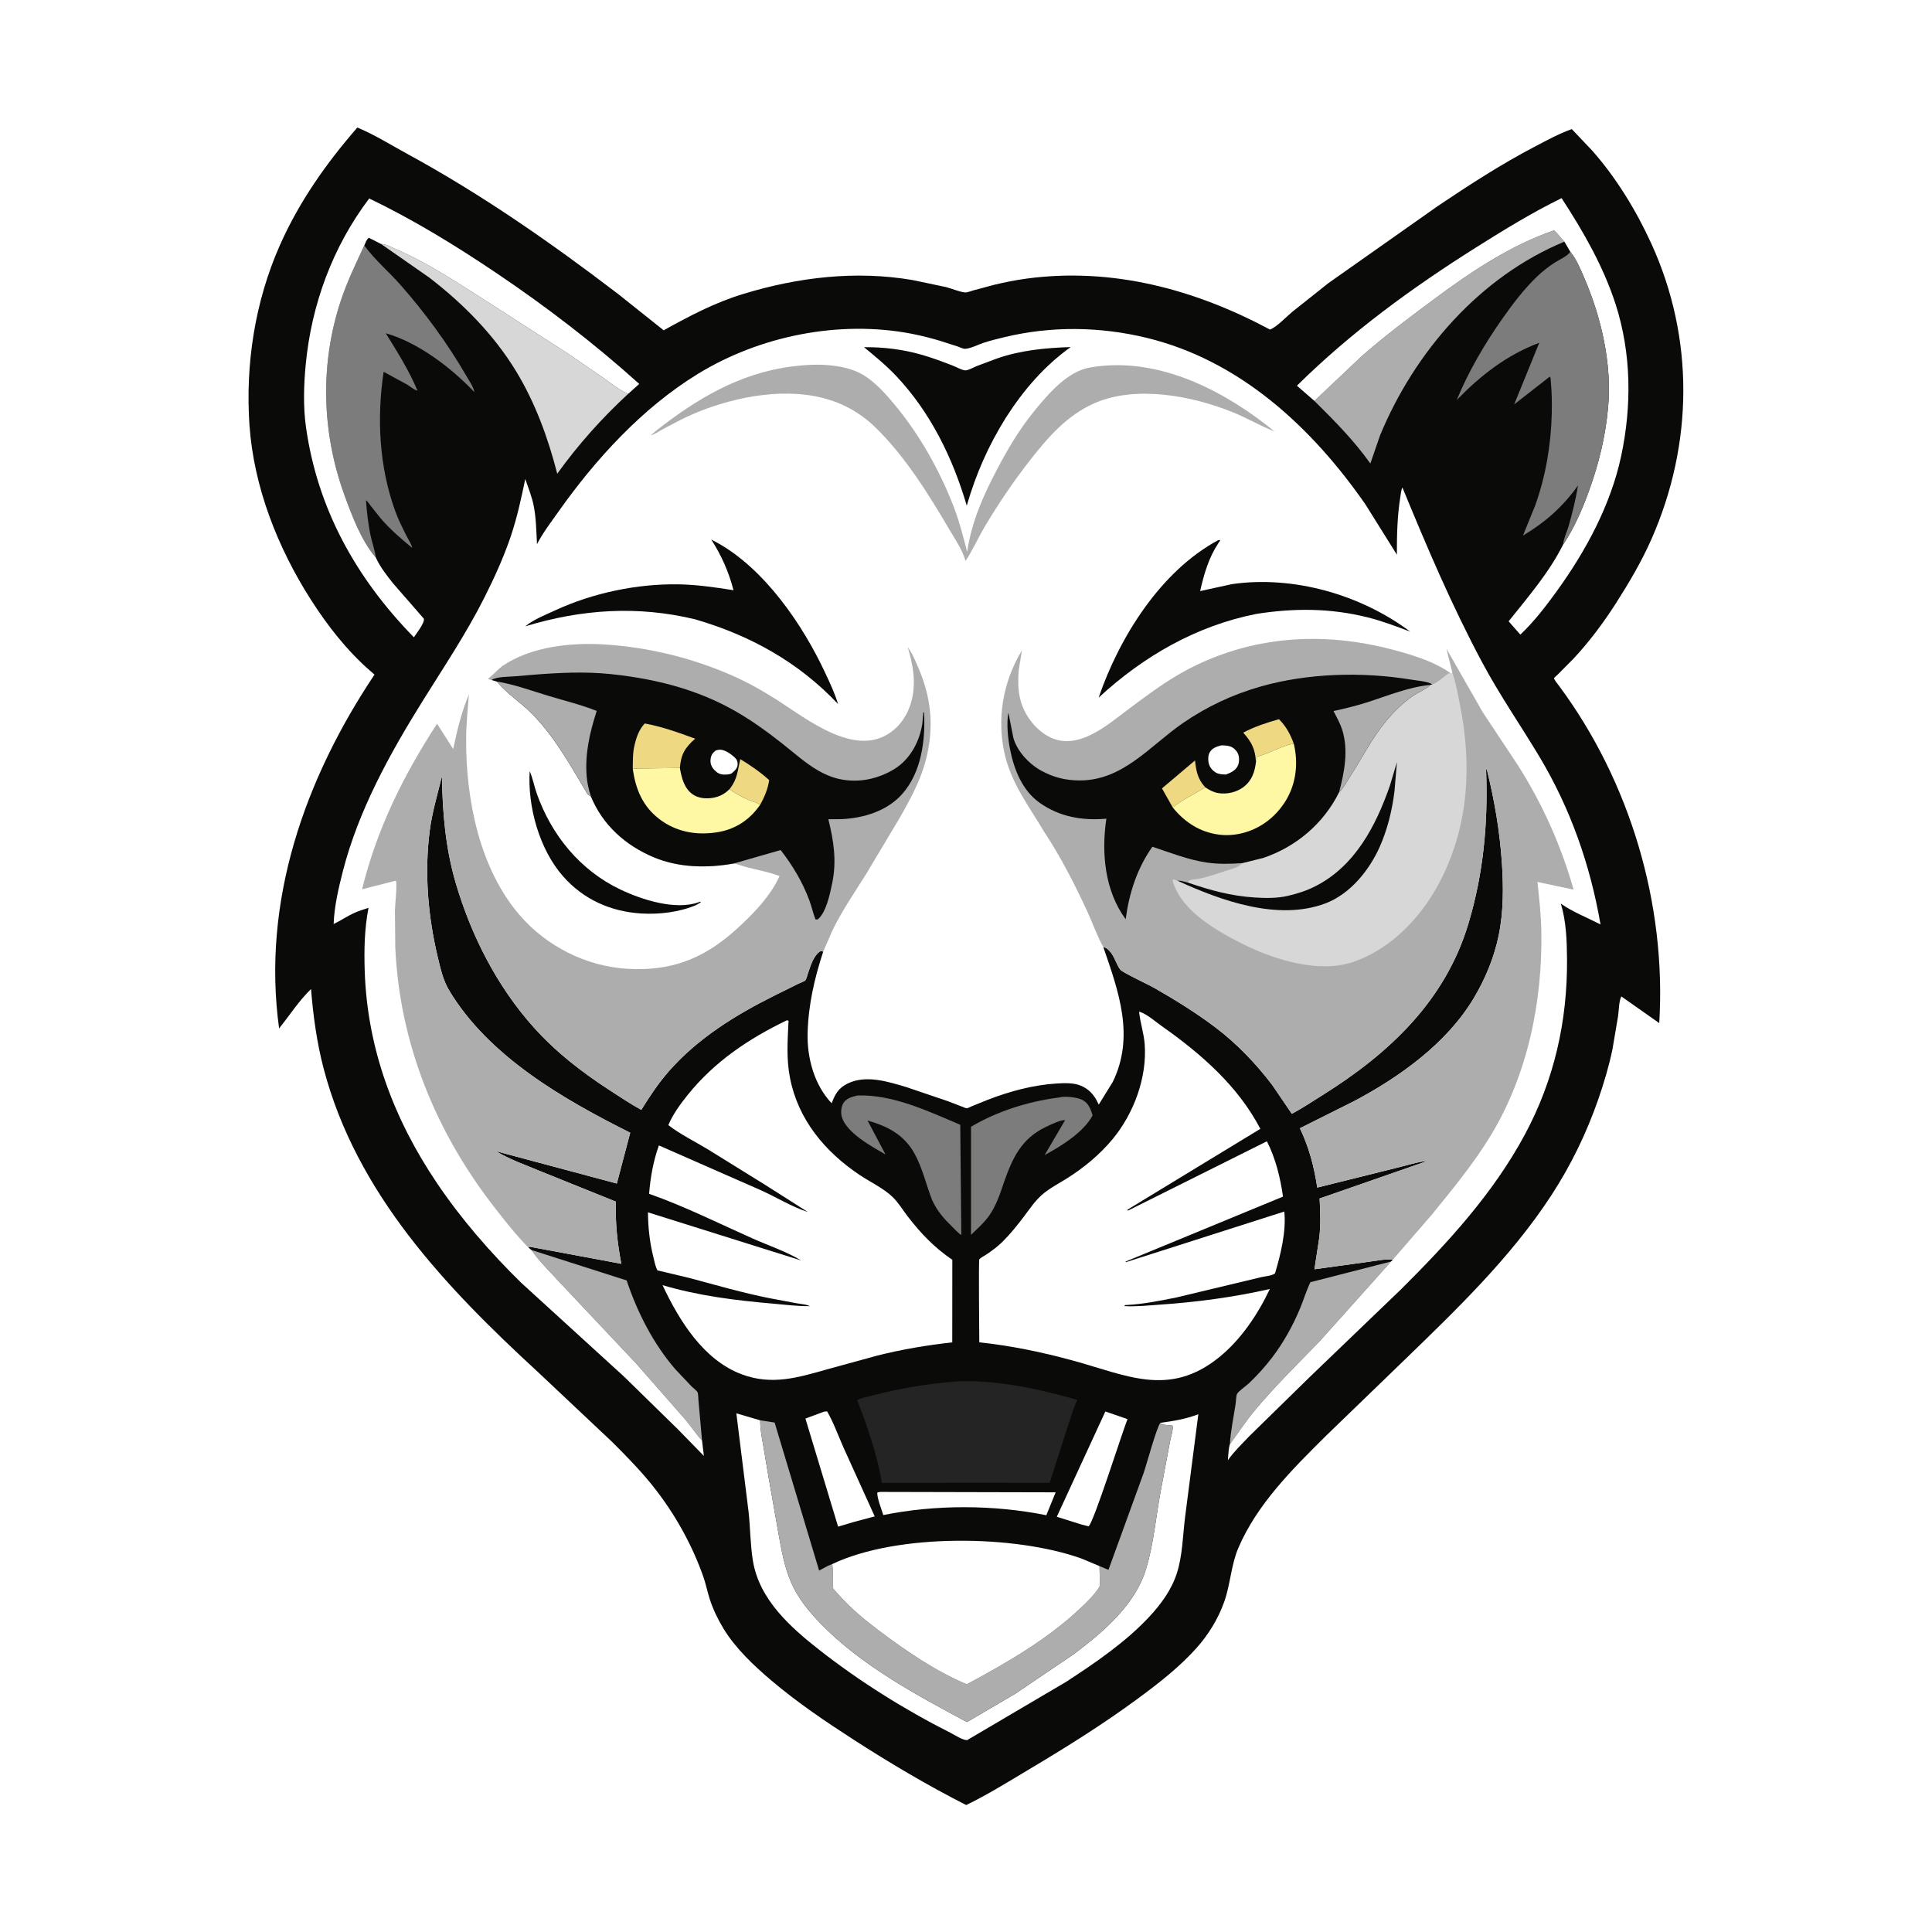 <svg version="1.1" xmlns="http://www.w3.org/2000/svg" style="display: block;" viewBox="0 0 2048 2048" width="1024" height="1024">
<path transform="translate(0,0)" fill="rgb(255,255,255)" d="M -0 -0 L 2048 0 L 2048 2048 L -0 2048 L -0 -0 z"/>
<path transform="translate(0,0)" fill="rgb(10,10,9)" d="M 378.801 135.193 C 396.889 142.65 414.375 153.691 431.586 163.048 C 510.141 205.757 584.475 257.567 655.447 311.812 L 703.509 350.125 C 731.303 334.776 757.497 320.834 788.185 311.5 C 846.347 293.81 907.398 286.555 967.688 296.928 L 1002.83 304.321 C 1008.77 305.856 1017.36 309.579 1023.22 309.987 C 1025.31 310.132 1029.81 308.383 1031.92 307.791 L 1053.99 301.876 C 1065.27 299.173 1076.73 296.868 1088.23 295.324 C 1179.03 283.132 1266.52 306.639 1346.31 349.403 C 1354.04 346.088 1363.38 335.92 1370.12 330.346 L 1408.36 299.978 L 1524.24 218.34 C 1557.96 195.694 1591.5 173.942 1627.54 155.112 C 1640.05 148.581 1652.85 141.555 1666.17 136.853 L 1687.66 159.484 C 1713.1 188.222 1734.35 222.985 1750.3 257.833 C 1796.32 358.382 1795.06 470.636 1750.64 571.459 C 1740.21 595.152 1726.76 617.901 1712.83 639.695 C 1699.88 659.964 1684.45 680.597 1667.98 698.197 L 1651.4 714.92 C 1650.77 715.548 1647.62 718.177 1647.39 718.894 C 1647.01 720.097 1651.86 725.955 1652.63 726.988 C 1727.9 828.424 1766.61 958.577 1758.87 1084.55 L 1718.66 1056.23 C 1716.06 1061.46 1716.09 1071 1715.26 1076.95 L 1709.26 1112.42 C 1705.54 1130.25 1700.31 1147.83 1694.35 1165.02 C 1681.89 1200.91 1665.54 1234.68 1644.85 1266.52 C 1601.44 1333.33 1542.7 1389.4 1485.8 1444.5 L 1405.67 1521.95 C 1370.31 1557.02 1332.71 1594.24 1312.78 1640.69 C 1304.96 1658.92 1304.41 1678.83 1297.89 1697.5 C 1291.5 1715.83 1280.85 1733.1 1267.87 1747.5 C 1249.6 1767.77 1227.53 1784.89 1205.6 1801.01 C 1169.03 1827.91 1130.28 1852.12 1091.3 1875.34 C 1069.39 1888.39 1047.16 1902.32 1024.21 1913.43 C 983.616 1892.8 943.568 1869.09 905.309 1844.41 C 874.956 1824.83 845.013 1804.61 817.444 1781.2 C 798.722 1765.31 779.552 1747.22 766.758 1726.1 C 760.854 1716.35 755.81 1705.82 752.315 1694.96 C 749.766 1687.04 748.2 1678.81 745.419 1670.96 C 733.759 1638.07 716.481 1606.78 695.162 1579.2 C 681.014 1560.89 665.297 1544.86 648.943 1528.55 L 570.063 1454.26 C 472.214 1364.23 377.84 1265.1 343.084 1132.75 C 335.801 1105.02 332.026 1076.95 329.705 1048.43 C 317.027 1060.69 306.886 1076.39 295.864 1090.2 C 277.325 955.606 322.952 825.837 397.011 715.089 L 392.58 711.289 C 367.635 689.55 347.01 663.072 329.279 635.278 C 294.292 580.436 268.994 516.149 264.462 450.767 C 259.978 386.076 270.292 319.522 296.645 260.036 C 317.136 213.78 345.75 173.178 378.801 135.193 z"/>
<path transform="translate(0,0)" fill="rgb(255,255,255)" d="M 933.031 1581.5 L 1119.03 1581.93 L 1109.16 1606.21 C 1053.64 1594.99 991.81 1594.8 936.328 1606.02 C 934.525 1599.99 929.541 1587.93 929.998 1582.07 L 933.031 1581.5 z"/>
<path transform="translate(0,0)" fill="rgb(255,255,255)" d="M 1171.73 1496.23 L 1195.19 1504.32 C 1189.35 1519.06 1159.53 1613.43 1154 1617.97 L 1146.46 1616.08 L 1120.25 1607.83 L 1171.73 1496.23 z"/>
<path transform="translate(0,0)" fill="rgb(255,255,255)" d="M 873.286 1496.5 C 874.525 1496.16 875.526 1496.17 876.803 1496.15 C 883.529 1507.79 888.359 1521.36 893.813 1533.7 L 927.243 1607.45 L 904.372 1613.55 L 888.419 1618.3 L 853.778 1503.73 L 873.286 1496.5 z"/>
<path transform="translate(0,0)" fill="rgb(174,173,173)" d="M 1303.71 1530.99 C 1304.59 1516.89 1307.61 1502.3 1309.8 1488.33 C 1310.18 1485.9 1310.31 1479.52 1311.3 1477.67 C 1312.97 1474.55 1320.99 1469.14 1324.09 1466.18 C 1332.98 1457.69 1341.13 1448.68 1348.59 1438.9 C 1360.64 1423.1 1370.84 1404.66 1378.38 1386.32 C 1382.06 1377.36 1384.86 1367.89 1389.09 1359.19 L 1474.57 1337.25 L 1399.4 1421.29 C 1376 1445.53 1351.25 1469.65 1329.76 1495.58 C 1320.37 1506.91 1312.38 1519.15 1303.71 1530.99 z"/>
<path transform="translate(0,0)" fill="rgb(124,124,124)" d="M 1122.6 1163.38 C 1128.69 1161.69 1141.49 1163.05 1147.06 1165.8 C 1153.81 1169.13 1156.11 1175.61 1158.22 1182.29 C 1148.97 1200.12 1124.5 1215.17 1107.36 1224.43 L 1129.07 1187.38 C 1124.4 1186.96 1113.45 1192.31 1108.82 1194.51 C 1082.59 1206.97 1073.22 1227.63 1064.08 1253.72 C 1060.16 1265.48 1055.98 1278 1048.82 1288.25 C 1043.41 1295.99 1036.08 1302.47 1029.31 1308.99 L 1029.31 1194.42 C 1057.58 1177.67 1090.15 1167.6 1122.6 1163.38 z"/>
<path transform="translate(0,0)" fill="rgb(124,124,124)" d="M 908.751 1161.28 C 946.104 1159.84 984.149 1178.03 1017.9 1192.3 L 1019.03 1309.17 C 1015.66 1307.18 1012.55 1303.47 1009.72 1300.73 C 1000.54 1291.82 993.958 1284.39 988.358 1272.76 C 981.743 1256.25 978.033 1238.31 969.353 1222.71 C 958.234 1202.73 940.874 1193.87 919.613 1187.77 L 938.675 1223.75 C 924.379 1215.58 897.86 1201.25 892.507 1184.44 C 891.081 1179.97 891.527 1173.48 893.969 1169.41 C 897.146 1164.11 903.193 1162.68 908.751 1161.28 z"/>
<path transform="translate(0,0)" fill="rgb(174,173,173)" d="M 563.331 1325.05 L 664.28 1357.32 C 675.589 1391.18 692.63 1424.66 716.128 1451.74 L 733.215 1469.79 C 734.825 1471.38 738.294 1473.92 739.407 1475.76 C 740.228 1477.11 740.223 1483.11 740.421 1484.92 L 744.183 1526.95 C 737.832 1520.31 732.869 1512.31 726.922 1505.29 L 674.381 1445.42 L 592.523 1358.52 C 582.727 1347.7 571.573 1337.08 563.331 1325.05 z"/>
<path transform="translate(0,0)" fill="rgb(216,215,215)" d="M 403.934 258.61 C 410.094 258.827 414.841 262.015 420.36 264.402 C 454.237 279.058 483.456 298.93 514.512 318.473 L 602.481 375.106 L 638.563 399.863 C 647.317 405.996 656.013 413.295 665.886 417.494 C 638.022 443.172 612.852 471.367 590.702 502.152 C 580.982 464.284 567.456 427.081 547.095 393.566 C 523.502 354.734 491.007 321.91 455.169 294.339 L 403.934 258.61 z"/>
<path transform="translate(0,0)" fill="rgb(174,173,173)" d="M 1393.33 424.993 L 1443.35 377.653 C 1467.81 356.207 1493.45 336.988 1519.53 317.599 C 1558.92 288.317 1600.67 260.264 1647.46 244.129 C 1651.35 247.767 1654.1 251.7 1657.67 255.505 L 1658.33 256.165 C 1568.68 293.231 1499.45 373.01 1462.9 461.577 L 1452.64 491.35 C 1435.1 466.732 1414.69 446.161 1393.33 424.993 z"/>
<path transform="translate(0,0)" fill="rgb(255,255,255)" d="M 1393.33 424.993 L 1374.79 408.868 C 1432.26 352.06 1496.98 304.893 1565.25 261.94 C 1594.86 243.304 1623.87 225.507 1655.34 210.03 C 1678.24 245.111 1699.75 282.572 1712.63 322.579 C 1729.38 374.59 1729.83 430.478 1718.48 483.547 C 1707.44 535.208 1681.04 584.088 1650.27 626.641 C 1638.59 642.804 1626.13 659.001 1611.62 672.732 L 1599.22 658.6 C 1619.78 632.81 1641.9 607.312 1656.75 577.645 C 1668.57 559.96 1676.93 540.747 1684.19 520.849 C 1694.77 491.842 1701.88 462.689 1704.64 431.901 C 1708.77 385.793 1697.64 337.18 1679.54 295 C 1675.55 285.689 1671.12 274.814 1664.63 266.974 L 1658.33 256.165 L 1657.67 255.505 C 1654.1 251.7 1651.35 247.767 1647.46 244.129 C 1600.67 260.264 1558.92 288.317 1519.53 317.599 C 1493.45 336.988 1467.81 356.207 1443.35 377.653 L 1393.33 424.993 z"/>
<path transform="translate(0,0)" fill="rgb(124,124,124)" d="M 386.164 260.188 L 386.639 260.848 C 397.51 275.595 412.45 288.27 424.611 302.093 C 450.674 331.714 474.011 363.51 493.858 397.622 C 496.552 402.252 502.148 410.349 502.823 415.641 C 478.412 389.863 443.253 363.012 408.93 353.271 C 421.281 373.258 433.399 392.269 442.525 414.04 C 440.135 414.031 434.011 409.145 431.736 407.756 L 406.67 394.113 C 399.323 443.159 401.882 494.484 418.833 541.46 C 422.068 550.425 426.407 559.072 430.664 567.591 C 432.673 571.612 436.06 576.519 437.034 580.855 C 425.208 571.171 413.584 561.173 403.597 549.544 L 392.832 536.02 C 391.385 534.146 389.935 531.55 387.916 530.306 C 388.908 543.241 390.266 555.907 393.045 568.609 C 394.66 575.994 397.532 583.564 398.411 591.026 C 382.994 573.302 373.051 546.546 365.11 524.738 C 341.004 458.537 339.037 385.81 361.281 318.793 C 368.04 298.43 377.155 279.57 386.164 260.188 z"/>
<path transform="translate(0,0)" fill="rgb(124,124,124)" d="M 1664.63 266.974 C 1671.12 274.814 1675.55 285.689 1679.54 295 C 1697.64 337.18 1708.77 385.793 1704.64 431.901 C 1701.88 462.689 1694.77 491.842 1684.19 520.849 C 1676.93 540.747 1668.57 559.96 1656.75 577.645 C 1657.6 570.553 1660.87 564.228 1662.86 557.419 C 1666.94 543.472 1670.35 528.941 1672.79 514.616 C 1656.51 537.318 1638.33 553.393 1614.41 567.753 L 1627.38 535.765 C 1638.43 505.095 1644.13 471.554 1644.91 439 C 1645.18 427.594 1645.06 416.282 1643.98 404.919 C 1643.82 403.192 1644.04 400.504 1642.83 399.232 L 1605.08 428.697 L 1631.71 363.311 C 1596.93 376.497 1570 397.592 1544.22 423.967 C 1556.76 393.614 1573.84 364.409 1592.72 337.601 C 1603.71 321.997 1615.66 306.197 1629.5 293.008 C 1635.23 287.549 1641.56 282.581 1648.21 278.291 C 1652.86 275.295 1660.15 272.126 1663.67 268.115 L 1664.63 266.974 z"/>
<path transform="translate(0,0)" fill="rgb(255,255,255)" d="M 398.411 591.026 C 402.935 601 409.863 609.855 416.67 618.367 L 449.345 655.903 C 450.212 660.431 441.359 671.615 438.72 675.559 C 377.69 613.08 336.448 539.553 324.286 452.297 C 321.334 431.115 322.021 408.073 324.036 386.832 C 330.097 322.951 352.555 261.69 391.38 210.373 C 438.716 233.175 482.986 260.321 526.508 289.652 C 579.365 325.272 630.245 364.315 677.623 406.973 L 665.886 417.494 C 656.013 413.295 647.317 405.996 638.563 399.863 L 602.481 375.106 L 514.512 318.473 C 483.456 298.93 454.237 279.058 420.36 264.402 C 414.841 262.015 410.094 258.827 403.934 258.61 L 391 252.069 C 388.541 253.698 387.43 257.484 386.164 260.188 C 377.155 279.57 368.04 298.43 361.281 318.793 C 339.037 385.81 341.004 458.537 365.11 524.738 C 373.051 546.546 382.994 573.302 398.411 591.026 z"/>
<path transform="translate(0,0)" fill="rgb(36,36,36)" d="M 1013.81 1464.42 C 1056.99 1462.45 1100.68 1472.23 1141.97 1483.9 C 1137.21 1494.49 1133.91 1505.84 1130.33 1516.87 L 1112.69 1571.84 L 1035.75 1571.77 L 934.803 1571.86 C 930.054 1542.65 919.317 1511.67 908.621 1484.1 C 913.804 1481.52 920.652 1480.42 926.281 1478.95 C 955.218 1471.36 983.999 1466.78 1013.81 1464.42 z"/>
<path transform="translate(0,0)" fill="rgb(255,255,255)" d="M 1230.12 1508.22 C 1243.91 1506.4 1257.25 1504.2 1270.28 1499.16 L 1256.08 1609.4 C 1253.82 1628.29 1253.43 1648.96 1247.72 1667.08 C 1242.1 1684.96 1230.99 1700.16 1218.35 1713.77 C 1193.37 1740.63 1160.66 1762.98 1129.95 1782.93 L 1025.16 1844.63 C 1019.87 1844.47 1012.43 1839.31 1007.47 1836.81 C 959.323 1812.53 911.632 1782.68 869.178 1749.49 C 837.849 1724.99 804.863 1695.65 798.111 1654.49 C 795.327 1637.51 795.397 1619.69 793.513 1602.52 L 780.557 1498.18 L 805.886 1505.62 C 805.763 1514.78 807.526 1523.14 809.059 1532.12 L 814.875 1566.73 L 825.421 1626.67 C 828.627 1644.09 831.522 1661.08 838.636 1677.41 C 845.92 1694.12 857.509 1708.33 870.134 1721.3 C 913.119 1765.45 971.18 1796.55 1025.05 1825.43 L 1076.34 1795.36 L 1138.16 1753.5 C 1169.01 1730.31 1202.92 1701.81 1214.71 1663.57 C 1223.06 1636.5 1225.24 1607.67 1230.5 1579.92 L 1240.23 1528.14 C 1241 1523.97 1243.99 1514.99 1242.88 1511.22 L 1231.53 1510.07 L 1230.12 1508.22 z"/>
<path transform="translate(0,0)" fill="rgb(174,173,173)" d="M 805.886 1505.62 L 821.124 1507.94 L 868.317 1664.89 C 872.796 1662.52 877.386 1659.66 882.171 1657.99 L 882.318 1658.88 C 883.204 1664.77 882.986 1670.82 883.029 1676.77 C 883.04 1678.27 882.623 1682.08 883.066 1683.34 C 883.654 1685.01 887.304 1688.52 888.555 1689.95 C 901.428 1704.6 916.312 1716.91 931.863 1728.61 C 960.182 1749.92 992.001 1771.78 1024.84 1785.44 C 1066.96 1762.81 1109.93 1738.13 1144.91 1705.13 C 1152.41 1698.05 1161.01 1689.95 1166.06 1680.93 L 1165.47 1660.1 L 1175 1664.11 L 1212.27 1561.56 C 1215.34 1552.72 1226.48 1511.54 1230.12 1508.22 L 1231.53 1510.07 L 1242.88 1511.22 C 1243.99 1514.99 1241 1523.97 1240.23 1528.14 L 1230.5 1579.92 C 1225.24 1607.67 1223.06 1636.5 1214.71 1663.57 C 1202.92 1701.81 1169.01 1730.31 1138.16 1753.5 L 1076.34 1795.36 L 1025.05 1825.43 C 971.18 1796.55 913.119 1765.45 870.134 1721.3 C 857.509 1708.33 845.92 1694.12 838.636 1677.41 C 831.522 1661.08 828.627 1644.09 825.421 1626.67 L 814.875 1566.73 L 809.059 1532.12 C 807.526 1523.14 805.763 1514.78 805.886 1505.62 z"/>
<path transform="translate(0,0)" fill="rgb(255,255,255)" d="M 882.171 1657.99 C 950.855 1625.28 1075.3 1626.78 1146.1 1652.01 L 1165.47 1660.1 L 1166.06 1680.93 C 1161.01 1689.95 1152.41 1698.05 1144.91 1705.13 C 1109.93 1738.13 1066.96 1762.81 1024.84 1785.44 C 992.001 1771.78 960.182 1749.92 931.863 1728.61 C 916.312 1716.91 901.428 1704.6 888.555 1689.95 C 887.304 1688.52 883.654 1685.01 883.066 1683.34 C 882.623 1682.08 883.04 1678.27 883.029 1676.77 C 882.986 1670.82 883.204 1664.77 882.318 1658.88 L 882.171 1657.99 z"/>
<path transform="translate(0,0)" fill="rgb(255,255,255)" d="M 834.242 1081.5 L 835.877 1082.05 C 834.942 1102.79 833.401 1121.86 837.407 1142.53 C 845.974 1186.74 874.33 1220.69 910.981 1245.33 C 922.215 1252.89 936.37 1259.46 946.116 1268.76 C 952.099 1274.48 957.029 1282.74 962.107 1289.31 C 976.209 1307.58 990.36 1322.43 1009.5 1335.43 L 1009.43 1422.98 C 982.692 1425.91 956.098 1430.41 930 1436.96 L 877.022 1451.49 C 845.998 1460.28 818.368 1468.75 786.5 1456.92 C 745.636 1441.75 719.933 1399.78 702.321 1362.29 C 740.235 1373.61 780.022 1378.52 819.332 1381.91 C 832.329 1383.04 845.441 1384.74 858.5 1384.59 C 854.963 1382.62 849.689 1382.47 845.65 1381.73 L 816.087 1376.2 C 787.374 1370.55 758.961 1362.2 730.682 1354.69 L 696.96 1346.65 C 694.691 1342.62 693.82 1337.47 692.705 1333 C 688.725 1317.05 687.005 1301.51 686.851 1285.12 L 849.253 1336.13 C 833.535 1326.65 814.811 1320.41 798 1312.92 C 761.718 1296.77 725.533 1278.64 688.07 1265.48 C 689.561 1247.54 692.428 1231.25 698.449 1214.18 L 806.882 1261.84 C 823.046 1269.17 839.626 1279.39 856.406 1284.8 L 811.625 1256.33 L 750.434 1218.4 C 736.622 1210.01 721.211 1202.54 708.463 1192.69 C 713.145 1181.32 721.346 1170.13 729.026 1160.59 C 757.375 1125.39 793.759 1100.93 834.242 1081.5 z"/>
<path transform="translate(0,0)" fill="rgb(255,255,255)" d="M 1207.49 1072.5 L 1208.62 1072.69 C 1216.36 1075.39 1224.92 1083.07 1231.69 1087.84 C 1272.97 1116.91 1312.4 1151.24 1336.01 1196.61 L 1195.21 1282.29 L 1195.5 1283.41 L 1342.96 1209.81 C 1352.24 1227.96 1357.19 1248.4 1360.04 1268.46 L 1193.1 1337.34 L 1193.5 1337.96 L 1361.4 1284.28 C 1363.59 1305.33 1357.57 1329.76 1351.59 1349.76 C 1348.98 1352.22 1340.98 1352.93 1337.26 1353.77 L 1247.21 1375.32 C 1230.01 1378.79 1211.95 1382.45 1194.41 1383.34 C 1192.39 1383.44 1193.39 1383.1 1191.57 1384.5 C 1203.57 1385.32 1216.51 1383.87 1228.5 1383.06 C 1267.85 1380.42 1307.61 1375.15 1346.08 1366.39 C 1333.52 1393.07 1315.47 1420.04 1292.38 1438.71 C 1239.12 1481.78 1194.01 1457.67 1136.56 1442.04 C 1103.87 1433.15 1071.78 1426.55 1038.09 1422.9 C 1038.07 1415.85 1037.26 1336.13 1038.11 1334.95 C 1039.26 1333.34 1044.35 1330.71 1046.15 1329.48 C 1051.93 1325.48 1057.58 1321.4 1062.58 1316.43 C 1071.07 1308 1078.52 1298.72 1085.71 1289.18 C 1091.52 1281.47 1097.06 1273.18 1104.32 1266.74 C 1112.21 1259.75 1121.69 1255 1130.57 1249.42 C 1148.86 1237.91 1165.78 1224.03 1179.58 1207.31 C 1201.88 1180.29 1216.06 1142.23 1213.42 1106.95 C 1212.54 1095.13 1208.64 1084.09 1207.49 1072.5 z"/>
<path transform="translate(0,0)" fill="rgb(255,255,255)" d="M 744.183 1526.95 L 746.143 1543.34 L 718.56 1515.07 L 661.09 1458.88 L 552.499 1359.8 C 519.769 1327.76 488.925 1292.29 463.283 1254.28 C 417.44 1186.34 389.273 1111.51 386.609 1029.12 C 385.881 1006.61 386.336 984.489 390.642 962.332 C 385.422 964.082 380.127 965.641 375.116 967.946 C 367.774 971.322 361.029 976.004 353.676 979.488 C 354.299 961.107 358.813 941.667 363.371 923.844 C 379.911 859.169 413.102 799.068 448.211 742.773 C 470.831 706.503 494.608 671.044 513.823 632.77 C 524.175 612.151 534.329 589.832 541.646 567.938 C 548.211 548.292 552.606 528.007 556.809 507.753 C 559.994 516.978 563.852 526.595 565.751 536.162 C 568.385 549.427 568.494 563.392 569.248 576.866 C 575.449 564.769 583.966 553.721 591.792 542.639 C 631.292 486.704 680.765 432.568 739.515 396.494 C 805.42 356.026 889.415 339.137 965.796 353.683 C 976.458 355.713 986.952 358.382 997.332 361.55 L 1015.32 367.338 C 1017.04 367.906 1020.98 369.805 1022.67 369.779 C 1028.42 369.689 1036.65 365.39 1042.31 363.5 C 1049.47 361.111 1057 359.273 1064.33 357.5 C 1114.21 345.439 1165.92 346.072 1215.68 358.161 C 1314.43 382.153 1390.77 453.17 1447.36 534.597 L 1480.75 587.991 C 1480.71 567.53 1481.12 547.789 1484.3 527.5 C 1484.69 524.983 1485.21 518.794 1486.68 516.882 C 1512.6 579.896 1539.03 642.056 1571.19 702.223 C 1589.51 736.483 1611.36 768.066 1631.34 801.284 C 1664.53 856.458 1685.68 916.55 1696.62 979.947 C 1682.95 972.889 1667.08 966.71 1654.57 957.893 C 1660.28 976.907 1660.99 997.399 1661.11 1017.17 C 1661.52 1082.67 1647.49 1144.81 1616.39 1202.71 C 1582.92 1265.01 1534.66 1317.54 1484.85 1367.02 L 1388.17 1459.88 L 1324.35 1522.38 C 1316.57 1530.59 1308.08 1538.68 1301.58 1547.94 C 1302.14 1542.78 1302.12 1535.82 1303.71 1530.99 C 1312.38 1519.15 1320.37 1506.91 1329.76 1495.58 C 1351.25 1469.65 1376 1445.53 1399.4 1421.29 L 1474.57 1337.25 L 1476.66 1335.09 C 1467.27 1334.57 1457.34 1336.74 1448 1337.95 L 1393.38 1345.46 L 1398.56 1311.53 C 1400.09 1297.83 1399.59 1284.19 1398.83 1270.47 L 1513.56 1230.53 C 1502.61 1231.52 1490.83 1235.56 1480.06 1238.05 L 1396.35 1258.88 C 1393 1236.67 1387.66 1216.33 1377.96 1196 L 1435.24 1167.36 C 1483.58 1141.76 1533.28 1106.3 1561.97 1058.58 C 1574.33 1038.02 1583.73 1015.42 1588.62 991.867 C 1593.86 966.626 1593.79 940.111 1592.06 914.5 C 1589.76 880.282 1584.11 847.894 1575.87 814.611 C 1575.31 816.734 1575.3 816.079 1575.37 817.936 C 1577.4 873.103 1572.48 925.948 1556.62 978.941 C 1532.15 1060.72 1472.92 1116.41 1402.53 1160.49 C 1391.56 1167.35 1380.81 1174.56 1369.4 1180.69 L 1348.87 1150.5 C 1331.88 1127.95 1310.97 1106.12 1288.41 1089.09 C 1268.06 1073.71 1246.04 1060.11 1223.92 1047.41 C 1217.27 1043.59 1189.95 1030.99 1187.5 1027.76 C 1183.6 1022.63 1181.9 1015.54 1177.9 1010.2 C 1175.75 1007.33 1173.2 1004.57 1169.55 1003.95 C 1185.89 1051.1 1203.06 1098.72 1179.57 1146.91 L 1164.69 1170.99 L 1164.04 1169.54 C 1159.94 1160.58 1154.08 1153.98 1144.65 1150.46 C 1137.22 1147.68 1127.66 1148.08 1119.88 1148.57 C 1095.08 1150.13 1070.19 1156.87 1047.09 1165.82 L 1030.18 1172.67 C 1028.84 1173.21 1025.95 1174.82 1024.75 1174.82 C 1023.73 1174.82 1020.82 1173.45 1019.75 1173.07 L 1004.45 1167.19 L 960.996 1152.44 C 941.567 1146.66 918.124 1139.04 898.587 1148.57 C 888.796 1153.34 885.188 1159.86 881.609 1169.54 C 863.067 1149.99 855.374 1121.31 856.115 1094.77 C 856.953 1064.75 863.348 1037.18 872.635 1008.75 L 870 1008.02 C 862.318 1012.68 859.265 1023.72 856.446 1031.84 C 855.744 1033.86 854.989 1037.68 853.672 1039.2 C 852.711 1040.31 848.237 1041.83 846.644 1042.61 L 820.536 1055.56 C 779.514 1076.01 739.455 1100.82 708.965 1135.61 C 697.879 1148.27 688.661 1162.23 679.814 1176.49 C 668.116 1170.1 656.976 1162.64 645.808 1155.37 C 616.213 1136.1 589.396 1115.35 565.758 1089.01 C 526.892 1045.7 499.229 991.269 482.987 935.629 C 472.164 898.551 469.049 861.132 468.483 822.719 C 463.756 842.376 457.947 861.232 455.413 881.402 C 449.828 925.853 453.67 971.17 464.039 1014.63 C 466.981 1026.96 469.725 1039.33 476.337 1050.29 C 518.412 1120.06 597.207 1165.25 668.05 1200.77 L 653.863 1254.6 L 525.654 1220.26 C 540.625 1229.31 557.815 1235.21 573.923 1241.98 L 652.886 1273.81 C 652.114 1296.5 654.384 1317.35 658.601 1339.66 L 561.465 1321.58 L 560.094 1322.43 L 563.331 1325.05 C 571.573 1337.08 582.727 1347.7 592.523 1358.52 L 674.381 1445.42 L 726.922 1505.29 C 732.869 1512.31 737.832 1520.31 744.183 1526.95 z"/>
<path transform="translate(0,0)" fill="rgb(10,10,9)" d="M 561.49 817.5 C 564.718 824.737 566.249 833.376 568.91 840.938 C 584.514 885.271 615.008 922.717 657.796 942.997 C 680.565 953.79 716.127 965.324 740.859 956.315 L 742 955.884 L 743.005 956.5 L 737.784 959.461 C 720.169 966.959 698.891 969.474 679.93 968.335 C 647.487 966.386 618.515 953.54 596.868 928.91 C 571.764 900.346 559.185 855.182 561.49 817.5 z"/>
<path transform="translate(0,0)" fill="rgb(10,10,9)" d="M 753.973 571.984 L 759.958 575.111 C 810.534 603.01 850.947 662.162 874.881 713.562 C 879.829 724.186 884.995 734.964 888.305 746.223 C 846.401 701.847 795.338 673.552 737 656.542 C 676.172 641.796 616.614 645.754 557.017 663.873 L 557.468 663.388 C 566.019 656.542 578.809 651.471 588.863 646.839 C 628.608 628.527 675.179 618.746 719.01 619.421 C 738.709 619.724 758.133 622.592 777.553 625.64 C 772.507 606.245 764.793 588.8 753.973 571.984 z"/>
<path transform="translate(0,0)" fill="rgb(10,10,9)" d="M 1291.52 572.5 L 1293.64 572.576 L 1291.62 575.633 C 1281.1 591.477 1276.43 608.284 1272.16 626.588 L 1305.97 619.198 C 1371.18 609.824 1442.48 630.329 1494.91 669.576 C 1480.04 663.945 1464.94 658.213 1449.5 654.363 C 1410.11 644.54 1371.58 644.519 1331.77 650.777 C 1267.93 663.432 1212.03 695.704 1164.59 739.513 C 1186.63 675.415 1230.26 605.395 1291.52 572.5 z"/>
<path transform="translate(0,0)" fill="rgb(10,10,9)" d="M 915.899 368.043 C 936.605 367.816 957.328 370.38 977.235 376.113 C 988.423 379.335 999.348 383.436 1010.19 387.66 C 1013.34 388.888 1020.7 392.993 1023.94 392.59 C 1027.25 392.179 1031.92 389.47 1035.05 388.175 L 1056.82 380.021 C 1082.32 371.202 1108.19 368.796 1134.99 367.893 C 1106.73 388.199 1085.12 413.405 1066.36 442.579 C 1047.6 472.694 1034.63 502.104 1024.8 536.048 C 1010.07 485.659 986.452 437.264 950.133 398.698 C 939.515 387.424 927.831 377.877 915.899 368.043 z"/>
<path transform="translate(0,0)" fill="rgb(174,173,173)" d="M 689.903 461.425 L 694.718 457.238 C 738.056 423.032 783.477 395.762 839.236 388.5 C 853.105 386.694 868.783 385.763 882.706 387.561 C 894.16 389.041 905.563 391.614 915.528 397.711 C 928.105 405.407 939.206 417.906 948.53 429.153 C 974.243 460.164 994.983 496.725 1009.82 534.211 C 1016.33 550.648 1020.89 567.862 1025.21 584.98 C 1030.02 552.956 1041.8 526.401 1056.71 497.976 C 1068.1 476.27 1079.92 456.094 1095.39 436.956 C 1108.79 420.378 1125.24 400.749 1145.35 392.484 C 1151.99 389.754 1159.76 388.719 1166.87 387.983 C 1234.28 381 1300.57 416.088 1351.07 457.392 C 1335.81 451.364 1321.38 442.824 1306.04 436.673 C 1263.49 419.609 1204.8 408.351 1161.17 427.003 C 1131.16 439.831 1110.6 463.839 1090.99 489 C 1074.03 510.762 1058.21 534.149 1044.1 557.875 C 1036.99 569.828 1031.19 583.115 1023.54 594.596 L 1023.07 593.115 C 1019.45 581.753 1012.49 571.75 1006.48 561.534 C 984.302 523.789 959.82 484.297 928.433 453.5 C 919.261 444.501 908.546 436.788 897.053 431.028 C 854.063 409.478 799.205 416.13 755.14 431.051 C 743.621 434.951 732.391 439.521 721.536 445.019 L 701.581 455.5 C 697.955 457.533 693.952 460.446 689.903 461.425 z"/>
<path transform="translate(0,0)" fill="rgb(174,173,173)" d="M 521.098 720.832 L 518 720.104 L 517.5 719.284 L 519 718.191 C 524.157 714.132 527.839 709.129 533.5 705.372 C 564.158 685.025 606.203 680.821 642.192 683.241 C 688.039 686.324 733.803 697.44 775.871 715.986 C 792.602 723.363 808.203 732.096 823.623 741.921 C 856.233 762.699 909.541 806.254 947.848 773.37 C 960.789 762.26 967.398 745.673 968.524 729 C 969.538 713.976 966.427 700.418 962.27 686.12 C 967.153 692.68 970.297 700.447 973.51 707.924 C 984.881 734.387 989.167 760.388 984.863 789.023 C 980.366 818.945 968.232 841.594 953.441 867.433 L 918.219 926.423 C 905.961 945.881 892.612 965.392 882.527 986.072 L 872.635 1008.75 L 870 1008.02 C 862.318 1012.68 859.265 1023.72 856.446 1031.84 C 855.744 1033.86 854.989 1037.68 853.672 1039.2 C 852.711 1040.31 848.237 1041.83 846.644 1042.61 L 820.536 1055.56 C 779.514 1076.01 739.455 1100.82 708.965 1135.61 C 697.879 1148.27 688.661 1162.23 679.814 1176.49 C 668.116 1170.1 656.976 1162.64 645.808 1155.37 C 616.213 1136.1 589.396 1115.35 565.758 1089.01 C 526.892 1045.7 499.229 991.269 482.987 935.629 C 472.164 898.551 469.049 861.132 468.483 822.719 C 463.756 842.376 457.947 861.232 455.413 881.402 C 449.828 925.853 453.67 971.17 464.039 1014.63 C 466.981 1026.96 469.725 1039.33 476.337 1050.29 C 518.412 1120.06 597.207 1165.25 668.05 1200.77 L 653.863 1254.6 L 525.654 1220.26 C 540.625 1229.31 557.815 1235.21 573.923 1241.98 L 652.886 1273.81 C 652.114 1296.5 654.384 1317.35 658.601 1339.66 L 561.465 1321.58 L 560.094 1322.43 C 547.197 1309.38 535.899 1294.95 524.629 1280.51 C 462.138 1200.45 423.623 1106.46 419.027 1004.51 L 418.626 964.925 C 418.762 959.549 421.27 937.251 419.625 933.532 L 383.814 942.681 C 399.316 879.139 427.72 821.716 463.323 767.16 L 480.427 794.021 C 484.362 774.788 489.409 754.311 497.044 736.164 C 495.87 752.001 494.185 767.561 494.111 783.491 C 493.814 847.499 508.222 921.01 551.354 970.65 C 579.721 1003.3 621.473 1024.29 664.76 1026.95 C 710.628 1029.76 745.133 1016.73 779.24 986.263 C 796.824 970.557 816.718 950.36 826.339 928.621 C 811.881 923.132 796.329 921.403 781.738 916.252 L 777.959 915.313 C 749.909 920.387 719.709 919.923 693.07 908.766 C 663 896.173 638.889 874.571 626.39 844.228 C 624.691 843.167 623.199 842.418 622.149 840.653 C 604.526 811.023 588.494 781.741 564.204 756.857 C 552.315 744.677 537.612 735.687 526.777 722.471 L 521.098 720.832 z"/>
<path transform="translate(0,0)" fill="rgb(10,10,9)" d="M 521.098 720.832 C 526.02 717.214 539.608 717.458 546.061 716.893 C 572.892 714.542 599.529 712.297 626.5 713.15 C 640.412 713.59 654.74 715.157 668.5 717.228 C 708.956 723.316 747.155 734.735 782.549 755.613 C 798.58 765.07 813.669 775.915 828.262 787.447 C 855.532 808.999 876.23 830.828 913.885 827.087 C 926.567 825.828 941.163 820.358 951.5 812.892 C 966.141 802.317 974.939 784.855 977.679 767.268 L 978.786 755.5 L 979.577 755 C 981.065 784.458 976.81 818.673 956.423 841.637 C 940.321 859.774 915.544 867.235 892.037 868.337 L 878.086 868.438 C 883.749 891.231 887.051 912.616 882.218 936 C 879.909 947.168 875.851 967.402 866.749 974.687 L 864.428 974.576 C 861.881 968.093 860.452 961.221 858.037 954.66 C 850.838 935.108 840.255 917.531 827.533 901.085 L 777.959 915.313 C 749.909 920.387 719.709 919.923 693.07 908.766 C 663 896.173 638.889 874.571 626.39 844.228 C 624.691 843.167 623.199 842.418 622.149 840.653 C 604.526 811.023 588.494 781.741 564.204 756.857 C 552.315 744.677 537.612 735.687 526.777 722.471 L 521.098 720.832 z"/>
<path transform="translate(0,0)" fill="rgb(255,255,255)" d="M 758.723 795.5 C 760.243 795.112 761.913 794.691 763.5 794.709 C 768.987 794.768 776.338 800.272 779.874 804.049 C 781.462 805.745 782.033 808.152 781.917 810.435 C 781.691 814.903 778.423 817.319 775.268 820.027 C 772.769 820.984 770.287 821.123 767.631 821.09 C 763.168 821.036 760.07 819.252 757.063 816 C 754.257 812.966 752.838 809.466 753.198 805.307 C 753.595 800.71 755.247 798.325 758.723 795.5 z"/>
<path transform="translate(0,0)" fill="rgb(238,217,130)" d="M 773.238 836.621 L 774.08 835.545 C 781.756 825.515 782.021 816.394 784.716 804.698 C 795.632 811.37 805.877 818.347 815.366 826.956 C 814.01 836.213 810.311 845.143 805.711 853.221 C 802.681 850.567 797.352 849.666 793.619 848.006 C 786.518 844.85 779.58 841.115 773.238 836.621 z"/>
<path transform="translate(0,0)" fill="rgb(238,217,130)" d="M 670.756 814.685 C 670.892 806.408 670.633 798.011 672.641 789.939 L 673.078 788.121 C 675.025 780.245 677.837 772.896 683.473 766.906 C 702.175 770.382 719.091 776.506 736.887 783.03 C 726.271 792.463 721.812 799.473 720.709 814.098 L 670.756 814.685 z"/>
<path transform="translate(0,0)" fill="rgb(174,173,173)" d="M 526.777 722.471 C 545.264 725.453 563.862 732.371 581.815 737.766 C 598.566 742.8 616.308 747.144 632.526 753.61 C 625.158 776.79 619.971 798.48 621.893 822.991 C 622.461 830.236 624.151 837.331 626.39 844.228 C 624.691 843.167 623.199 842.418 622.149 840.653 C 604.526 811.023 588.494 781.741 564.204 756.857 C 552.315 744.677 537.612 735.687 526.777 722.471 z"/>
<path transform="translate(0,0)" fill="rgb(254,248,164)" d="M 670.756 814.685 L 720.709 814.098 C 722.41 824.12 725.069 835.105 733.644 841.601 C 739.735 846.214 748.09 846.961 755.467 845.755 C 762.605 844.588 768.097 841.674 773.238 836.621 C 779.58 841.115 786.518 844.85 793.619 848.006 C 797.352 849.666 802.681 850.567 805.711 853.221 L 804.208 855.3 C 792.873 870.587 777.874 879.685 759.028 882.421 C 737.382 885.565 716.6 881.707 699.035 868.346 C 681.259 854.825 673.61 836.322 670.756 814.685 z"/>
<path transform="translate(0,0)" fill="rgb(174,173,173)" d="M 1106.5 881.194 C 1090.72 854.599 1072.91 831.727 1065.4 800.983 C 1056.12 763.023 1063.02 722.755 1083.3 689.422 L 1079.92 710.16 C 1079.1 719.926 1079.04 729.329 1081.02 739 C 1084.21 754.597 1094.3 769.52 1107.55 778.341 C 1139.79 799.822 1173.4 768.685 1198.35 750.154 C 1214.05 738.499 1229.88 726.626 1246.68 716.601 C 1274.19 700.186 1305.2 688.425 1336.66 682.407 C 1386.75 672.825 1436.31 677.111 1485 691.033 C 1503.37 696.287 1521.21 702.261 1537.12 713.109 L 1537.72 713.85 L 1539.6 713.218 L 1533.28 687.646 L 1571.81 755.073 L 1609.23 811.488 C 1635.47 853.017 1654.62 895.892 1668.1 943.066 L 1629.78 934.897 C 1631.53 951.881 1633.52 968.916 1633.86 986 C 1635.39 1061.34 1619.41 1139.4 1579.94 1204.2 C 1562.11 1233.48 1539.2 1261.31 1517.54 1287.91 L 1476.66 1335.09 C 1467.27 1334.57 1457.34 1336.74 1448 1337.95 L 1393.38 1345.46 L 1398.56 1311.53 C 1400.09 1297.83 1399.59 1284.19 1398.83 1270.47 L 1513.56 1230.53 C 1502.61 1231.52 1490.83 1235.56 1480.06 1238.05 L 1396.35 1258.88 C 1393 1236.67 1387.66 1216.33 1377.96 1196 L 1435.24 1167.36 C 1483.58 1141.76 1533.28 1106.3 1561.97 1058.58 C 1574.33 1038.02 1583.73 1015.42 1588.62 991.867 C 1593.86 966.626 1593.79 940.111 1592.06 914.5 C 1589.76 880.282 1584.11 847.894 1575.87 814.611 C 1575.31 816.734 1575.3 816.079 1575.37 817.936 C 1577.4 873.103 1572.48 925.948 1556.62 978.941 C 1532.15 1060.72 1472.92 1116.41 1402.53 1160.49 C 1391.56 1167.35 1380.81 1174.56 1369.4 1180.69 L 1348.87 1150.5 C 1331.88 1127.95 1310.97 1106.12 1288.41 1089.09 C 1268.06 1073.71 1246.04 1060.11 1223.92 1047.41 C 1217.27 1043.59 1189.95 1030.99 1187.5 1027.76 C 1183.6 1022.63 1181.9 1015.54 1177.9 1010.2 C 1175.75 1007.33 1173.2 1004.57 1169.55 1003.95 C 1162.86 992.059 1158.16 978.156 1152.36 965.667 C 1138.89 936.633 1124.19 907.904 1106.5 881.194 z"/>
<path transform="translate(0,0)" fill="rgb(216,215,215)" d="M 1539.6 713.218 C 1543.61 724.855 1545.8 737.899 1548.15 750 C 1560.04 811.19 1556.66 872.896 1528.95 929.475 C 1509.66 968.873 1476.93 1005.18 1434.5 1019.66 C 1397.33 1032.34 1349.35 1016.9 1315.79 999.895 C 1288.92 986.284 1253.55 966.038 1243.66 935.719 L 1242.99 933.5 L 1244 932.116 C 1244.88 932.437 1246.9 933.376 1247.8 933.388 C 1251.77 933.503 1255.19 934.439 1259 935.498 C 1259.49 934.865 1259.81 934.035 1260.48 933.599 C 1262.87 932.05 1271.12 931.651 1274.33 930.844 C 1284.98 928.172 1295.48 924.256 1306 921.07 C 1310.76 919.629 1313.38 918.571 1316.89 914.94 L 1338.81 909.511 C 1373.84 897.79 1403.05 872.974 1419.49 839.823 C 1424.06 835.592 1427.5 828.783 1430.89 823.534 C 1443.41 804.157 1454.46 782.225 1469.16 764.5 C 1477.53 754.409 1487.59 744.462 1498.57 737.202 C 1504.14 733.526 1510.34 731.142 1515.38 726.766 L 1516.22 726.024 L 1518.41 725.352 C 1524.11 724.056 1531.32 715.917 1537.12 713.109 L 1537.72 713.85 L 1539.6 713.218 z"/>
<path transform="translate(0,0)" fill="rgb(10,10,9)" d="M 1259 935.498 C 1283.2 943.817 1304.62 949.726 1330.28 951.401 C 1341.45 952.13 1354.08 952.252 1365.04 949.682 C 1375.24 947.291 1384.74 944.3 1394.13 939.559 C 1436.33 918.252 1458.67 875.308 1473.48 832.424 L 1480.82 807.834 L 1478.22 838.65 C 1475.76 858.803 1470.8 879.149 1462.53 897.745 C 1451.47 922.597 1431.14 947.759 1405.06 957.607 C 1354.79 976.594 1294.29 954.789 1247.8 933.388 C 1251.77 933.503 1255.19 934.439 1259 935.498 z"/>
<path transform="translate(0,0)" fill="rgb(10,10,9)" d="M 1316.89 914.94 C 1304.17 915.801 1291.83 916.211 1279.14 914.324 C 1259.24 911.364 1240.57 903.877 1221.58 897.58 C 1205.33 920.535 1196.92 946.833 1193.26 974.408 C 1171.03 944.288 1167.37 903.967 1172.79 867.861 C 1147.28 870.047 1123.36 866.008 1102.14 851.048 C 1083.64 838.001 1074.79 815.489 1070.65 794 C 1068.42 782.446 1066.77 766.996 1068.94 755.407 L 1074.26 782.405 C 1078.55 796.915 1091.12 810.103 1104.18 817.193 C 1117.08 824.197 1130 827.31 1144.63 827.306 C 1190.55 827.293 1218.93 790.612 1253.93 766.5 C 1279.22 749.079 1306.55 736.238 1336.07 727.813 C 1386.5 713.427 1443.95 711.961 1495.57 720.388 C 1502.22 721.475 1512.64 722.161 1518.41 725.352 L 1516.22 726.024 L 1515.38 726.766 C 1510.34 731.142 1504.14 733.526 1498.57 737.202 C 1487.59 744.462 1477.53 754.409 1469.16 764.5 C 1454.46 782.225 1443.41 804.157 1430.89 823.534 C 1427.5 828.783 1424.06 835.592 1419.49 839.823 C 1403.05 872.974 1373.84 897.79 1338.81 909.511 L 1316.89 914.94 z"/>
<path transform="translate(0,0)" fill="rgb(255,255,255)" d="M 1294.38 790.152 C 1297.45 790.052 1301.16 790.308 1304.09 791.263 C 1307.34 792.325 1310.54 795.344 1312.05 798.393 C 1313.81 801.955 1313.86 807.521 1312.39 811.168 C 1310.22 816.531 1304.76 819.082 1299.72 820.993 C 1296.67 821.053 1293.33 820.819 1290.44 819.727 C 1287 818.428 1283.54 814.851 1282.08 811.513 C 1280.5 807.9 1280.23 801.578 1282.08 798 C 1284.62 793.099 1289.42 791.479 1294.38 790.152 z"/>
<path transform="translate(0,0)" fill="rgb(238,217,130)" d="M 1243.11 855.875 L 1231.74 835.719 L 1266.76 806.115 C 1267.95 816.849 1269.41 825.242 1276.8 833.643 L 1277.72 834.673 C 1266.54 841.514 1253.22 847.711 1243.11 855.875 z"/>
<path transform="translate(0,0)" fill="rgb(238,217,130)" d="M 1331.35 807.742 C 1330.57 793.97 1326.92 786.828 1317.88 776.631 C 1329.94 770.181 1342.6 766.148 1355.7 762.38 C 1363.21 769.65 1368 778.635 1371.47 788.366 C 1357.68 790.607 1345.58 798.944 1332.15 802.131 L 1332.21 803.395 C 1332.25 804.991 1332.01 806.197 1331.63 807.729 L 1331.35 807.742 z"/>
<path transform="translate(0,0)" fill="rgb(174,173,173)" d="M 1419.49 839.823 C 1425.09 818.689 1429.57 795.422 1422.9 774 C 1420.7 766.919 1416.98 760.328 1413.58 753.761 C 1426.2 750.979 1438.7 747.946 1451 743.942 C 1471.97 737.114 1494.13 728.097 1516.22 726.024 L 1515.38 726.766 C 1510.34 731.142 1504.14 733.526 1498.57 737.202 C 1487.59 744.462 1477.53 754.409 1469.16 764.5 C 1454.46 782.225 1443.41 804.157 1430.89 823.534 C 1427.5 828.783 1424.06 835.592 1419.49 839.823 z"/>
<path transform="translate(0,0)" fill="rgb(254,248,164)" d="M 1331.35 807.742 L 1331.63 807.729 C 1332.01 806.197 1332.25 804.991 1332.21 803.395 L 1332.15 802.131 C 1345.58 798.944 1357.68 790.607 1371.47 788.366 C 1376.41 808.862 1374.05 830.595 1362.93 848.793 C 1352.36 866.089 1335.74 878.76 1315.96 883.407 C 1307.2 885.465 1297.87 885.908 1289 884.243 L 1287.4 883.954 C 1269.42 880.523 1254.43 869.996 1243.11 855.875 C 1253.22 847.711 1266.54 841.514 1277.72 834.673 C 1282.02 837.51 1286.28 839.865 1291.44 840.721 C 1300.48 842.22 1310.76 839.872 1318.07 834.36 C 1327.02 827.605 1330.12 818.427 1331.35 807.742 z"/>
</svg>